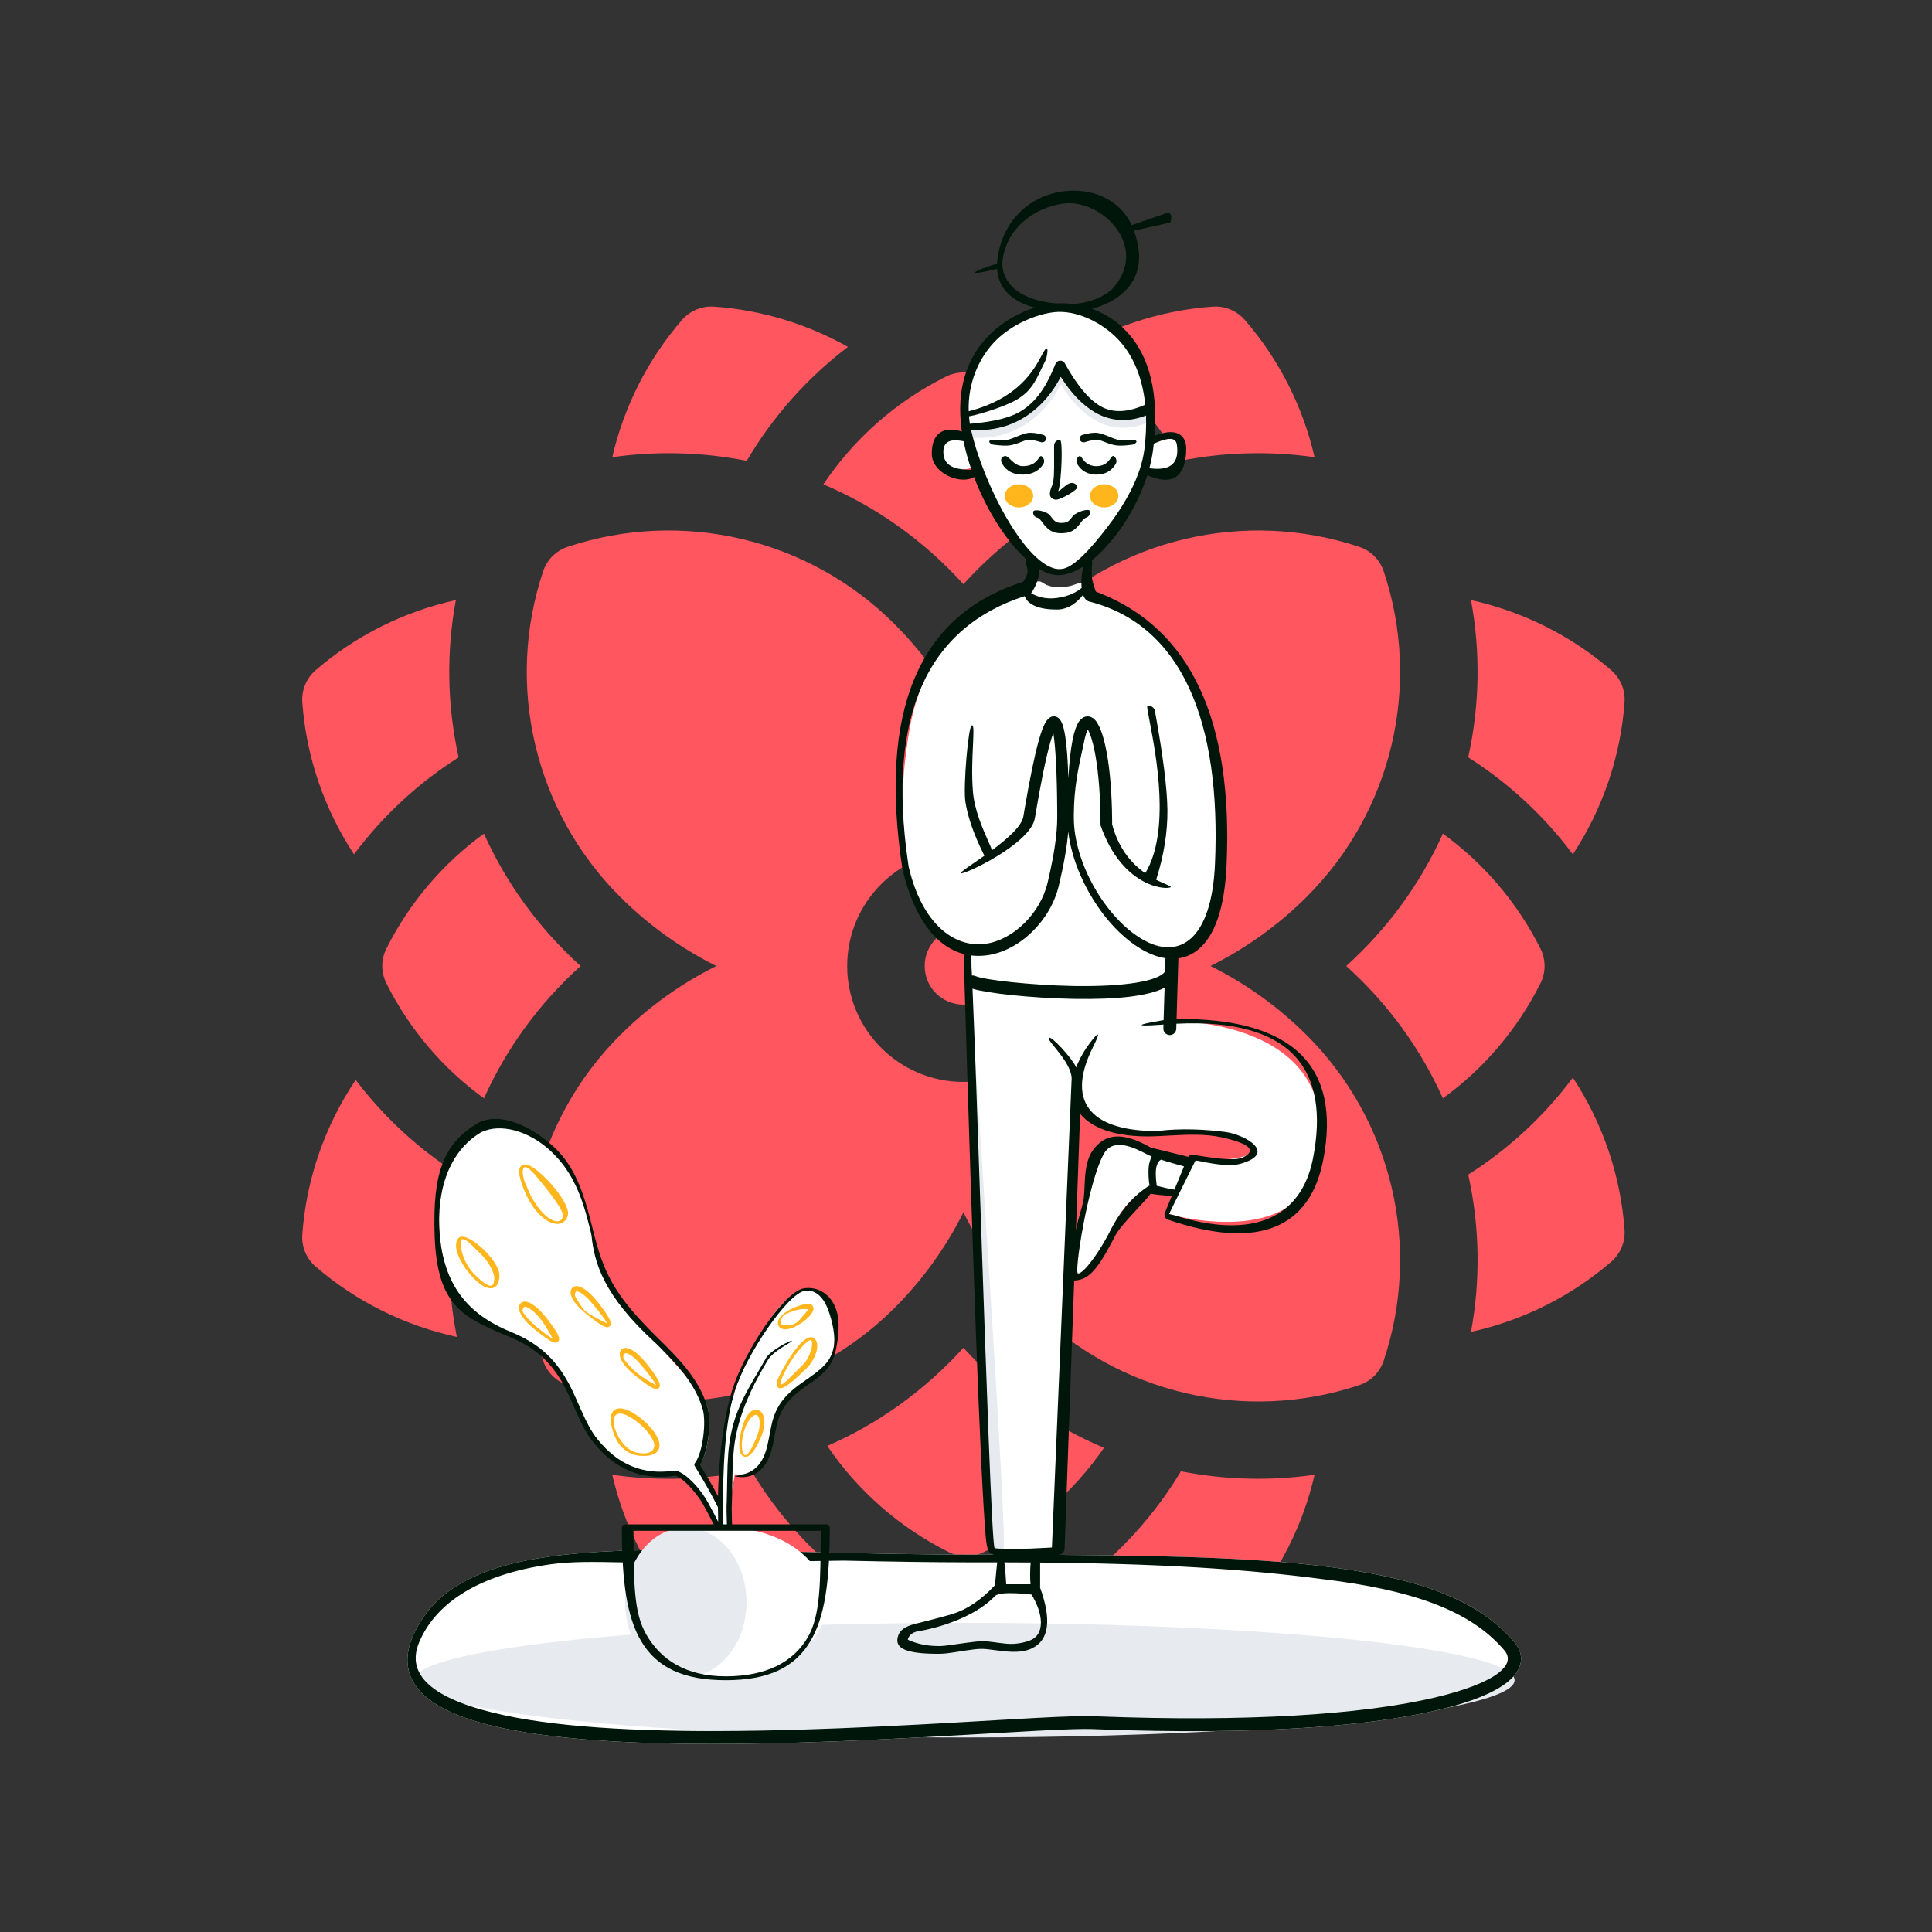 <?xml version="1.0" encoding="UTF-8"?> <svg xmlns="http://www.w3.org/2000/svg" width="375" height="375" viewBox="0 0 375 375" fill="none"><rect x="0" y="0" width="375" height="375" fill="#333333" stroke="none"/> <path fill-rule="evenodd" clip-rule="evenodd" d="M164.59 67.329C156.634 73.379 149.971 80.894 144.943 89.449C136.704 87.809 127.827 87.46 118.838 88.744C121.094 78.969 125.716 69.769 132.394 62.084C133.948 60.304 136.249 59.349 138.611 59.519C147.8 60.169 156.674 62.884 164.59 67.329ZM186.999 113.394C194.959 104.622 204.272 98.205 214.177 94.014C208.281 85.199 200.129 77.954 190.363 73.084C188.248 72.029 185.751 72.029 183.635 73.084C173.87 77.954 165.718 85.199 159.822 94.014C169.728 98.205 179.04 104.623 186.999 113.394ZM234.952 187.499C241.82 184.084 248.122 179.574 253.617 174.094C270.196 157.554 276.001 133.089 268.576 110.879C267.829 108.644 266.065 106.884 263.824 106.139C241.575 98.744 217.039 104.509 200.44 121.059C194.946 126.539 190.419 132.824 186.999 139.679C183.58 132.824 179.053 126.539 173.559 121.059C156.975 104.524 132.444 98.734 110.175 106.139C107.929 106.884 106.169 108.644 105.422 110.879C98.008 133.069 103.788 157.539 120.382 174.094C125.872 179.569 132.179 184.084 139.047 187.499C132.179 190.914 125.877 195.424 120.382 200.904C103.803 217.444 97.998 241.909 105.422 264.119C106.169 266.354 107.934 268.114 110.175 268.859C132.424 276.254 156.96 270.489 173.559 253.939C179.053 248.459 183.58 242.174 186.999 235.319C190.419 242.174 194.946 248.459 200.44 253.939C217.115 270.569 241.675 276.224 263.824 268.859C266.07 268.114 267.829 266.354 268.576 264.119C275.991 241.929 270.211 217.459 253.617 200.904C248.127 195.429 241.82 190.914 234.952 187.499ZM299.007 190.854C294.505 199.834 287.983 207.439 280.067 213.184C275.813 203.723 269.589 194.979 261.302 187.499C269.252 180.324 275.63 171.686 280.062 161.809C287.978 167.554 294.505 175.164 299.007 184.144C300.065 186.254 300.065 188.744 299.007 190.854ZM93.937 213.189C98.369 203.313 104.747 194.674 112.697 187.499C104.411 180.02 98.186 171.274 93.932 161.814C86.016 167.559 79.493 175.164 74.992 184.144C73.934 186.254 73.934 188.744 74.992 190.854C79.493 199.834 86.021 207.444 93.937 213.189ZM214.277 281.024C208.416 289.534 200.435 296.534 190.915 301.284C188.851 302.309 186.372 302.366 184.192 301.284C174.536 296.469 166.46 289.334 160.579 280.654C170.544 276.315 179.493 269.876 186.999 261.604C194.972 270.39 204.314 276.82 214.277 281.024ZM312.749 244.894C304.913 251.669 295.503 256.319 285.516 258.524C287.386 248.444 287.216 238.074 284.98 227.994C292.811 223.024 299.699 216.654 305.289 209.169C311.049 217.929 314.564 228.104 315.321 238.694C315.491 241.049 314.534 243.344 312.749 244.894ZM241.605 312.914C248.287 305.229 252.905 296.024 255.161 286.249C246.59 287.486 237.703 287.246 229.217 285.574C224.083 294.114 217.31 301.589 209.244 307.579C217.2 312.079 226.139 314.824 235.388 315.479C235.569 315.494 235.744 315.499 235.925 315.499C238.095 315.499 240.171 314.564 241.605 312.914ZM138.611 315.479C148.111 314.804 157.275 311.929 165.387 307.219C157.466 301.249 150.818 293.834 145.77 285.384C137.032 287.213 127.817 287.549 118.838 286.254C121.094 296.029 125.716 305.229 132.394 312.914C133.828 314.564 135.904 315.499 138.074 315.499C138.255 315.499 138.43 315.494 138.611 315.479ZM255.161 88.744C246.173 87.46 237.295 87.809 229.056 89.449C224.028 80.894 217.365 73.379 209.409 67.329C217.325 62.884 226.199 60.169 235.388 59.519C237.749 59.349 240.051 60.304 241.605 62.084C248.282 69.769 252.905 78.969 255.161 88.744ZM61.25 245.829C69.136 252.649 78.611 257.314 88.673 259.499C86.602 249.114 86.713 238.394 89.024 227.994C81.343 223.124 74.57 216.909 69.041 209.609C63.085 218.479 59.445 228.839 58.678 239.629C58.508 241.984 59.465 244.279 61.25 245.829ZM315.321 136.304C314.564 146.894 311.049 157.069 305.289 165.829C299.699 158.339 292.811 151.974 284.975 147.004C287.211 136.929 287.386 126.554 285.516 116.474C295.503 118.679 304.913 123.329 312.749 130.104C314.534 131.654 315.491 133.949 315.321 136.304ZM68.71 165.829C74.3 158.344 81.188 151.974 89.019 147.004C86.783 136.924 86.618 126.549 88.482 116.474C78.496 118.679 69.086 123.329 61.25 130.104C59.465 131.654 58.508 133.949 58.678 136.304C59.435 146.894 62.95 157.069 68.71 165.829ZM164.439 187.499C164.439 175.094 174.561 164.999 186.999 164.999C199.438 164.999 209.559 175.094 209.559 187.499C209.559 199.904 199.438 209.999 186.999 209.999C174.561 209.999 164.439 199.904 164.439 187.499ZM179.479 187.499C179.479 191.639 182.848 194.999 186.999 194.999C191.15 194.999 194.519 191.639 194.519 187.499C194.519 183.359 191.15 179.999 186.999 179.999C182.848 179.999 179.479 183.359 179.479 187.499Z" fill="#FF5660"></path> <path d="M128.496 300.838C119.568 300.909 112.55 301.305 106.607 302.14C92.321 304.149 83.827 308.866 80.064 317.764C78.143 322.306 79.068 326.232 82.595 329.29C85.623 331.915 90.55 333.9 97.256 335.353L97.63 335.433C109.102 337.862 125.39 338.741 146.045 338.432L147.315 338.411C157.018 338.245 166.968 337.847 178.943 337.205L190.866 336.531C195.055 336.29 199.371 336.043 200.907 335.961L202.985 335.854C207.399 335.635 210.243 335.553 211.999 335.608L213.968 335.682C242.432 336.722 264.645 335.302 278.936 331.956C285.456 330.429 290.119 328.536 292.728 326.382C295.552 324.049 296.04 321.242 293.946 318.762C287.413 311.026 276.69 306.656 259.366 304.326L258.471 304.208C244.078 302.345 226.176 301.773 192.155 301.751L187.26 301.746C180.64 301.727 174.303 301.637 165.89 301.457L145.196 300.987C139.002 300.859 135.518 300.819 131.636 300.824L128.496 300.838Z" fill="white"></path> <ellipse cx="187.158" cy="326.12" rx="106.823" ry="11.121" fill="#E7EAEE"></ellipse> <path fill-rule="evenodd" clip-rule="evenodd" d="M209.068 247.162C211.007 247.503 212.335 245.613 215.338 239.313L215.559 238.856L215.778 238.42C219.357 231.401 223.495 229.164 228.194 231.708L230.08 226.158L229.446 225.868L228.837 225.594C219.083 221.247 213.814 220.983 213.032 224.801L212.955 225.218L212.89 225.555C212.317 228.466 210.917 234.072 209.905 238.845L209.734 239.659C208.888 243.749 208.394 247.043 209.068 247.162Z" fill="white"></path> <path fill-rule="evenodd" clip-rule="evenodd" d="M188.295 190.872C188.295 190.872 202.555 192.756 209.768 192.43C216.981 192.103 227.528 189.095 227.528 189.095L227.278 198.179C227.278 198.179 260.925 197.501 255.844 224.991C252.497 243.097 226.89 235.652 226.89 235.652L231.788 224.991C231.788 224.991 247.147 226.099 241.554 221.439C240.516 220.574 233.883 219.381 225.155 219.614C217.657 219.814 211.145 217.574 210.467 215.562C207.927 208.022 211.616 204.055 211.616 204.055C211.616 204.055 208.047 205.788 208.724 209.999C209.401 214.211 204.414 300.442 204.414 300.442C204.414 300.442 199.903 301.24 197.634 301.24C195.365 301.24 192.242 300.442 192.242 300.442L188.295 190.872Z" fill="white"></path> <path fill-rule="evenodd" clip-rule="evenodd" d="M188.295 190.872C188.295 190.872 195.817 301.153 194.77 300.98C193.98 300.85 192.242 300.442 192.242 300.442L188.295 190.872Z" fill="#E7EAEE"></path> <path fill-rule="evenodd" clip-rule="evenodd" d="M194.489 302.141C194.984 306.48 194.059 308.219 194.181 308.219C196.197 308.219 197.401 308.179 200.634 307.928C200.634 307.928 200.453 306.059 200.453 305.18C200.453 304.13 200.634 302.141 200.634 302.141H194.489Z" fill="white"></path> <path d="M189.507 90.523C189.507 90.523 181.987 93.339 181.987 88.038C181.987 82.736 187.788 85.379 187.788 85.379" fill="white"></path> <path d="M222.595 91.076C224.173 91.427 229.112 94.498 229.112 87.061C229.112 83.511 223.472 86.075 223.472 86.075" fill="white"></path> <path d="M204.649 60.058C198.436 60.659 185.416 66.551 187.786 83.385C189.624 96.434 199.41 110.5 205.424 110.5C211.328 110.5 221.269 98.659 222.712 87.001C225.66 63.192 210.861 59.457 204.649 60.058Z" fill="white"></path> <path fill-rule="evenodd" clip-rule="evenodd" d="M204.879 72.104C205.209 71.34 206.276 71.289 206.678 72.018C208.728 75.738 211.025 78.331 213.551 79.815C216.103 81.313 219.113 81.461 222.184 80.088C222.69 79.862 223.283 80.087 223.51 80.591C223.736 81.095 223.51 81.686 223.005 81.912C219.345 83.549 215.649 83.368 212.534 81.538C210.106 80.112 207.919 77.846 205.964 74.752L205.892 74.636L205.828 74.762C204.249 77.751 202.212 80.139 199.718 81.912L199.467 82.088C196.327 84.243 192.642 85.201 188.447 84.965C187.895 84.934 187.472 84.462 187.503 83.91C187.534 83.359 188.008 82.937 188.56 82.968C192.323 83.18 195.568 82.336 198.33 80.44C201.119 78.526 203.301 75.755 204.879 72.104Z" fill="#E7EAEE"></path> <path fill-rule="evenodd" clip-rule="evenodd" d="M236.947 167.887C236.342 179.235 232.09 184.051 226.778 184.742C226.072 184.834 227.06 188.879 226.446 189.409C222.944 192.43 216.771 192.56 207.091 192.648C198.329 192.727 192.677 192.022 188.75 190.416C188.45 190.293 188.72 185.203 188.41 185.176C183.49 184.742 177.823 180.388 176.446 168.545C171.784 128.449 185.807 120.7 199.153 114.311C199.877 113.965 200.271 113.361 200.99 113.018C202.508 112.294 202.112 113.96 205.561 113.96C209.01 113.96 209.01 112.654 210.563 113.394C211.142 113.67 211.238 115.395 211.815 115.699C225.473 122.886 238.618 136.522 236.947 167.887Z" fill="white"></path> <path fill-rule="evenodd" clip-rule="evenodd" d="M211.815 115.699C229.851 122.208 238.228 139.605 236.947 167.887C235.41 201.797 196.795 171.44 209.668 142.228C212.735 135.268 216.765 164.735 216.809 164.86C217.836 167.757 220.972 170.005 224.144 171.206C224.144 171.206 225.564 150.782 223.096 141.152C220.775 132.094 211.815 115.699 211.815 115.699Z" fill="white"></path> <path fill-rule="evenodd" clip-rule="evenodd" d="M200.201 109C200.201 109 200.707 110.515 200.531 111.452C200.355 112.388 199.279 113.904 199.279 113.904C199.279 113.904 169.338 123.012 176.272 168.471C183.985 201.439 211.025 179.999 206.333 153.712C206.138 134.192 201.708 140.801 198.379 162.311C197.565 167.573 187.558 169.067 187.558 169.067" fill="white"></path> <ellipse cx="214.323" cy="96.25" rx="2.757" ry="2.25" fill="#FFB61D"></ellipse> <ellipse cx="197.779" cy="96.25" rx="2.757" ry="2.25" fill="#FFB61D"></ellipse> <path d="M200.56 99.284C200.679 98.745 203.147 99.168 203.842 100.089L204.056 100.375C204.703 101.23 205.098 101.5 205.932 101.5C206.999 101.5 207.362 101.309 207.968 100.517L208.13 100.3C208.834 99.339 211.317 98.641 211.506 99.16C211.694 99.679 211.425 100.252 210.904 100.44C210.514 100.581 210.292 100.766 209.911 101.263L209.732 101.503C208.692 102.925 207.826 103.5 205.932 103.5C204.395 103.5 203.504 102.926 202.554 101.708L202.239 101.291L202.097 101.107C201.784 100.712 201.593 100.552 201.371 100.489L201.323 100.477C200.782 100.357 200.44 99.824 200.56 99.284Z" fill="#00160A"></path> <path d="M202.508 84.416C201.313 84.052 200.224 83.947 199.594 84.023C198.916 84.106 198.059 84.454 197.269 84.776C196.636 85.033 196.045 85.273 195.624 85.346C195.204 85.417 194.576 85.394 193.963 85.371C193.188 85.343 192.44 85.315 192.172 85.481C191.694 85.779 192.408 86.26 192.826 86.316C194.271 86.506 195.323 86.552 196.02 86.44C196.638 86.342 197.197 86.171 197.955 85.881L198.746 85.58C199.273 85.385 199.408 85.354 199.594 85.349L199.725 85.35C200.255 85.363 201.036 85.521 202.05 85.831C202.452 85.953 202.881 85.736 203.007 85.346C203.134 84.955 202.91 84.539 202.508 84.416Z" fill="#00160A"></path> <path d="M205.463 95.147C206.029 93.499 206.357 85.382 205.734 85.375C205.111 85.369 204.601 85.867 204.594 86.488C204.585 87.362 204.591 88.2 204.596 88.985C204.612 91.343 204.624 93.23 204.229 94.194L204.144 94.393C203.634 95.657 203.491 96.732 204.855 96.984C205.67 97.134 209.329 95.064 209.118 94.48C208.907 93.895 208.261 93.591 207.675 93.802L207.521 93.856C207.173 93.978 206.718 94.358 206.308 94.7C205.944 95.004 205.616 95.278 205.43 95.314L205.401 95.32L205.463 95.147Z" fill="#00160A"></path> <path d="M210.095 84.416C211.289 84.052 212.379 83.947 213.008 84.023C213.686 84.106 214.543 84.454 215.334 84.776C215.967 85.033 216.557 85.273 216.979 85.346C217.398 85.417 218.027 85.394 218.64 85.371C219.414 85.343 220.163 85.315 220.43 85.481C220.909 85.779 220.194 86.26 219.776 86.316C218.332 86.506 217.28 86.552 216.583 86.44C215.964 86.342 215.406 86.171 214.648 85.881L213.856 85.58C213.33 85.385 213.194 85.354 213.008 85.349L212.878 85.35C212.348 85.363 211.566 85.521 210.553 85.831C210.15 85.953 209.722 85.736 209.595 85.346C209.469 84.955 209.692 84.539 210.095 84.416Z" fill="#00160A"></path> <path d="M216.549 90.069C216.864 89.533 216.684 88.844 216.147 88.529C215.957 88.419 215.807 88.629 215.579 88.948C215.16 89.533 214.481 90.483 212.819 90.483C211.144 90.483 210.457 89.524 210.039 88.94C209.816 88.629 209.67 88.425 209.491 88.529C208.954 88.844 208.773 89.533 209.088 90.069C209.883 91.421 211.177 92.125 212.819 92.125C214.461 92.125 215.754 91.421 216.549 90.069Z" fill="#00160A"></path> <path d="M202.149 88.554C202.673 88.891 202.824 89.587 202.487 90.109C201.623 91.447 200.243 92.125 198.488 92.125C196.72 92.125 195.354 91.434 194.55 90.07C194.234 89.535 194.113 88.812 194.951 88.53C195.317 88.407 195.688 88.763 196.146 89.204C196.737 89.771 197.473 90.478 198.53 90.478C200.531 90.478 201.24 89.478 201.644 88.907C201.848 88.62 201.974 88.442 202.149 88.554Z" fill="#00160A"></path> <path fill-rule="evenodd" clip-rule="evenodd" d="M205.723 37.235C199.402 38.36 194.561 43.136 193.615 50.191C193.57 50.527 193.541 50.854 193.526 51.173C192.431 51.516 189.186 52.56 189.275 52.886C189.358 53.19 192.236 52.508 193.533 52.184C193.721 55.277 195.473 57.495 198.426 58.852C199.178 59.197 199.985 59.481 200.844 59.709C197.792 60.668 194.673 62.422 192.209 64.831C187.656 69.283 185.546 75.562 186.669 83.541C186.68 83.613 186.69 83.685 186.701 83.757C183.068 82.641 180.859 84.122 180.859 88.038C180.859 91.966 186.618 94.174 189.054 92.577C191.509 99.061 195.333 105.057 199.177 108.527C199.061 108.778 199.036 109.072 199.131 109.356C199.413 110.201 199.499 110.838 199.423 111.245L199.407 111.319C199.32 111.677 199.07 112.187 198.651 112.826L198.571 112.946L198.336 113.019C178.208 119.466 170.506 138.149 175.157 168.641L175.173 168.727L175.259 169.087C177.503 178.359 181.751 183.769 187.042 185.17C187.041 185.196 187.041 185.221 187.042 185.247C187.967 216.477 188.775 241.362 189.467 259.9L189.718 266.483L189.969 272.723C190.323 281.299 190.641 287.893 190.923 292.506L191.103 295.338C191.412 299.97 191.593 300.99 192.256 301.457L192.321 301.5L192.37 301.53C192.513 301.612 192.688 301.686 192.898 301.751C192.652 301.751 192.404 301.751 192.155 301.751L187.26 301.746C180.64 301.727 174.303 301.637 165.89 301.457L145.196 300.987C139.002 300.859 135.518 300.819 131.636 300.824L128.496 300.838C119.568 300.909 112.55 301.305 106.607 302.14C92.321 304.149 83.827 308.866 80.064 317.764C78.143 322.307 79.068 326.232 82.595 329.29C85.623 331.915 90.55 333.9 97.256 335.353L97.63 335.433C109.102 337.862 125.39 338.741 146.045 338.432L147.315 338.411C157.018 338.245 166.968 337.847 178.943 337.205L190.866 336.531C195.055 336.29 199.371 336.043 200.907 335.961L202.985 335.854C207.399 335.635 210.243 335.553 211.999 335.608L213.968 335.682C242.432 336.722 264.645 335.302 278.936 331.956C285.456 330.429 290.119 328.536 292.728 326.382C295.552 324.05 296.04 321.242 293.946 318.762C287.413 311.027 276.69 306.656 259.366 304.326L258.471 304.208C246.06 302.602 231.041 301.955 205.329 301.793L205.47 301.784C206.109 301.741 206.613 301.224 206.637 300.585L208.498 248.543C208.55 248.544 208.604 248.543 208.66 248.539C211.09 248.372 212.736 246.874 215.734 241.239L216.091 240.561L216.499 239.773C217.23 238.427 219.172 236.336 220.836 234.544L220.836 234.543C221.929 233.367 222.901 232.319 223.334 231.695C224.231 231.871 225.533 232.008 227.242 232.107L227.455 232.119L226.1 235.403L226.074 235.473C225.904 235.987 226.179 236.55 226.701 236.729C244.59 242.866 254.316 238.076 256.828 225.182C260.411 206.791 250.715 197.551 228.371 197.787L228.724 186.015C230.097 185.821 231.382 185.27 232.535 184.337C235.797 181.696 237.699 176.224 238.074 167.938C239.35 139.787 231.111 122.063 213.302 115.057L212.696 114.824L212.638 114.665C212.325 113.78 212.115 113.063 212.008 112.524L211.985 112.402C211.873 111.77 211.873 110.712 211.998 109.265C212.014 109.085 211.986 108.911 211.923 108.754C216.311 105.213 220.593 98.853 222.682 92.275L222.735 92.293C222.757 92.301 222.78 92.308 222.803 92.317L223.765 92.658C224.397 92.87 224.926 93.007 225.467 93.077C228.435 93.466 230.24 91.537 230.24 87.061C230.24 85.369 229.424 84.198 227.897 83.932C226.898 83.757 225.645 83.988 224.088 84.593C224.83 74.863 222.545 67.904 217.886 63.555C216.131 61.916 214.077 60.715 211.945 59.94C213.927 59.411 215.913 58.516 217.457 57.292C221 54.482 222.117 50.256 220.085 44.768L226.993 43.231L227.049 43.212C227.28 43.116 227.339 42.542 227.339 42.114C227.339 41.685 226.986 41.194 226.719 41.269L219.652 43.697C217.378 38.663 211.649 36.181 205.723 37.235ZM194.942 303.254L195.281 303.254C196.909 303.257 198.498 303.264 200.051 303.275C199.931 304.633 199.902 306.288 200.021 307.5H195.3C195.254 306.531 195.133 304.738 194.942 303.254ZM193.558 303.253C193.45 304.111 193.362 305.078 193.284 305.947C193.222 306.63 193.165 307.253 193.109 307.714C193.07 307.745 193.033 307.778 192.999 307.815C190.36 310.611 187.629 312.431 184.808 313.294L184.348 313.431C181.935 314.134 177.417 315.244 177.506 315.218C175.537 315.778 174.584 316.423 174.249 317.77C173.697 319.988 175.947 320.961 181.783 320.999L182.227 321C183.185 320.999 184.031 320.902 185.893 320.608L187.342 320.377C188.803 320.15 189.667 320.054 190.459 320.046L190.802 320.048C191.218 320.059 191.647 320.102 192.585 320.221L193.732 320.37C194.396 320.455 194.865 320.507 195.36 320.548C197.412 320.717 198.979 320.575 200.291 319.947C203.688 318.322 204.101 314.279 201.878 308.159C201.875 308.152 201.873 308.145 201.87 308.138C201.881 308.07 201.887 308 201.887 307.928V303.289C230.246 303.538 246.045 305.058 259.031 306.804L260.029 306.941C276.202 309.226 286.099 313.352 292.029 320.373C294.422 323.207 290.104 326.773 278.363 329.522C264.178 332.844 241.867 334.245 213.188 333.152L212.317 333.118C210.265 333.036 206.811 333.146 201.088 333.448L195.826 333.742C193.824 333.857 191.519 333.989 189.34 334.115C186.084 334.302 183.108 334.473 181.841 334.543L178.811 334.709C167.36 335.323 157.771 335.712 148.482 335.89L147.272 335.912C126.189 336.273 109.625 335.417 98.151 332.988C84.829 330.167 78.492 325.544 81.371 318.736C84.691 310.885 93.299 305.601 106.554 303.674L106.957 303.616C110.919 303.059 115.391 303.146 120.631 303.248C123.237 303.299 126.034 303.354 129.052 303.334L131.639 303.324C135.837 303.318 163.819 302.913 163.819 302.913C173.616 303.13 180.589 303.233 188.035 303.248L193.558 303.253ZM210.235 109.971C208.569 111.026 206.928 111.625 205.424 111.625C204.244 111.625 202.977 111.194 201.678 110.414C201.723 110.863 201.712 111.277 201.64 111.659C201.486 112.476 201.003 113.923 200.2 115.054C200.177 115.085 200.154 115.115 200.129 115.144C201.205 115.752 202.869 116.384 205.167 116.063C207.698 115.709 209.097 114.812 209.946 114.115C209.814 112.775 209.984 111.187 210.235 109.971ZM210.223 115.455C209.172 116.826 207.401 118.313 205.167 118.313C201.8 118.313 199.588 117.48 198.869 115.712C180.248 121.742 172.042 138.518 176.251 167.412L176.377 168.257L176.446 168.545C179.029 179.244 185.123 183.944 191.123 183.211L191.307 183.187C196.679 182.434 201.915 177.276 203.317 171.398L203.525 170.513C204.57 165.977 205.205 161.966 205.205 158.67L205.202 157.302C205.167 150.121 204.859 144.807 204.472 142.463L204.444 142.303L204.401 142.419C204.238 142.861 204.062 143.401 203.879 144.039L203.823 144.233C202.977 147.227 201.984 152.094 200.855 158.855C200.025 163.824 186.699 170.061 186.5 169.473C186.438 169.289 187.529 168.539 189.082 167.473L189.083 167.472L189.089 167.468C189.694 167.052 190.368 166.589 191.071 166.093C191.046 166.047 191.021 165.998 190.995 165.946C189.031 162.018 187.822 158.572 187.375 155.593C186.933 152.648 187.964 140.798 188.619 140.801L188.702 140.804C189.032 140.827 188.96 142.363 188.852 144.639C188.735 147.12 188.576 150.481 188.851 153.723C189.151 157.243 190.716 160.789 191.803 163.252C192.103 163.932 192.366 164.529 192.557 165.021C195.429 162.895 198.308 160.409 198.629 158.485L198.886 156.97C199.901 151.038 200.807 146.662 201.602 143.8L201.652 143.623C202.088 142.081 202.494 140.979 202.896 140.278C203.527 139.177 204.483 138.604 205.487 139.401C206.603 140.286 207.161 144.094 207.366 151.035C207.537 147.926 207.821 145.409 208.205 143.525C208.526 141.949 208.918 140.809 209.406 140.088C210.099 139.065 211.182 138.716 212.168 139.403L212.234 139.452C214.351 141.068 215.778 148.908 215.862 159.104L215.866 159.957L215.886 160.076C217.179 164.949 219.858 167.789 222.289 169.491C227.25 161.383 224.362 146.364 223.138 139.993C222.785 138.157 222.57 137.039 222.721 137.011C223.402 136.889 224.054 137.34 224.177 138.019C225.745 146.664 226.552 153.055 226.595 157.225C226.64 161.444 225.931 165.89 224.475 170.561C224.454 170.629 224.428 170.694 224.397 170.755C225.139 171.135 225.79 171.41 226.281 171.617C226.915 171.884 227.283 172.04 227.235 172.164C227.013 172.744 218.022 172.744 213.624 160.234C213.609 160.191 213.609 160.129 213.609 160.072L213.609 160.053C213.609 154.835 213.251 150.182 212.622 146.632C212.335 145.016 212 143.681 211.642 142.701L211.594 142.572C211.435 142.152 211.278 141.823 211.144 141.595L211.138 141.585L211.11 141.64C210.874 142.125 210.632 142.913 210.416 143.973L210.381 144.149C210.271 144.709 210.134 145.329 209.985 146.008C209.34 148.938 208.453 152.968 208.432 157.989L208.431 158.739C208.431 167.499 214.605 178.105 221.624 182.261C228.917 186.579 235.164 182.335 235.821 167.837C237.082 139.997 229.374 121.343 211.432 116.757C210.846 116.607 210.46 116.123 210.223 115.455ZM207.342 161.422C207.086 164.531 206.435 168.049 205.512 171.919C203.903 178.664 197.951 184.527 191.621 185.415C190.527 185.568 189.461 185.577 188.429 185.443C188.493 186.361 188.565 187.684 188.645 189.354C188.871 189.322 189.108 189.352 189.331 189.452C190.983 190.192 200.125 191.216 208.067 191.374L208.657 191.385C218.104 191.526 224.87 190.479 226.14 188.556L226.217 185.989C224.687 185.759 223.09 185.152 221.475 184.196C214.487 180.058 208.404 170.333 207.342 161.422ZM183.115 88.038C182.919 85.124 185.285 85.316 187.031 85.648C187.404 87.493 187.921 89.357 188.554 91.194L188.465 91.191C186.525 91.137 183.317 91.049 183.115 88.038ZM223.949 86.12C223.913 86.456 223.874 86.796 223.832 87.139C223.678 88.379 223.426 89.635 223.088 90.89C225.349 91.157 229.133 91.305 228.426 86.298C228.151 84.348 225.631 85.405 223.949 86.12ZM205.087 58.896C206.051 58.839 207.051 58.873 208.062 58.999C210.623 58.968 214.454 57.803 216.209 55.726C223.096 47.58 213.547 38.35 206.131 39.543C200.624 40.429 195.427 44.286 194.6 50.456C194.203 53.421 196.144 58.141 205.087 58.896ZM190.358 235.93C191.405 266.571 192.532 299.559 193.041 300.442C193.127 300.596 194.435 300.609 195.471 300.618L195.473 300.618H195.477C195.749 300.621 196.003 300.623 196.21 300.628L196.768 300.637L197.401 300.637C198.936 300.63 200.871 300.558 203.204 300.422L204.176 300.363L208.009 209.264C207.903 207.192 205.987 204.823 204.698 203.231C203.931 202.283 203.386 201.61 203.579 201.438C204.088 200.984 208.072 205.44 208.807 207.015C208.82 207.069 208.836 207.141 208.854 207.228C209.306 206.045 209.943 204.805 210.772 203.516C211.07 203.051 214.861 197.806 212.157 203.214C206.365 214.794 212.926 219.5 224.377 219.541L224.419 219.542L224.424 219.542C224.519 219.543 224.59 219.543 224.746 219.523C229.205 218.958 234.044 219.219 237.855 219.715C241.601 220.203 248.078 223.841 240.747 225.895C238.996 226.386 236.181 226.089 232.932 225.385L232.051 225.24L226.89 235.652L227.782 235.844C243.423 240.804 252.494 236.176 254.79 225.147L254.86 224.801C258.134 207.993 251.105 197.591 228.343 198.701L228.314 199.688C228.293 200.378 227.715 200.92 227.023 200.899C226.331 200.878 225.787 200.302 225.808 199.612L225.831 198.863C217.86 199.446 223.08 198.449 225.856 198.004L226.045 191.721C222.763 193.387 216.716 194.008 208.676 193.886L208.017 193.874C200.228 193.719 191.513 192.787 188.762 191.903C189.178 201.414 189.755 218.281 190.358 235.927L190.358 235.93ZM229.819 226.394L227.959 230.899C226.67 230.704 225.781 230.476 225.114 230.305C224.893 230.249 224.696 230.198 224.517 230.158C224.275 228.367 224.281 227.068 224.507 226.302C224.704 225.636 224.989 225.26 225.36 225.091C226.159 225.352 227.1 225.635 228.183 225.942L228.997 226.17L229.819 226.394ZM222.822 230.283C222.92 230.218 223.024 230.17 223.131 230.136C222.861 228.695 222.859 226.503 223.085 225.737C223.239 225.216 223.37 224.806 223.546 224.475C223.288 224.386 222.896 224.186 222.413 223.94C220.192 222.806 216.052 220.692 214.228 224.009C211.151 229.606 208.448 247.188 209.235 247.193C210.354 247.2 213.198 243.232 215.071 239.708L215.154 239.55L215.636 238.613C217.106 235.771 219.454 232.487 222.822 230.283ZM231.605 224.133C231.203 224.062 230.806 224.241 230.59 224.571C230.505 224.519 230.41 224.479 230.308 224.454L223.366 222.745L223.213 222.658C217.935 219.683 214.522 219.935 212.14 223.249C211.295 224.425 210.872 225.902 210.669 227.863L210.645 228.11L210.615 228.449C210.588 228.788 210.567 229.14 210.545 229.573L210.46 231.381L210.444 231.655C210.418 232.081 210.392 232.358 210.354 232.619L210.33 232.774L210.253 233.195L210.206 233.411C210.179 233.528 210.146 233.662 210.104 233.828L209.98 234.296L209.228 237.006C209.093 237.625 208.966 238.207 208.847 238.753L209.654 216.18C212.19 219.32 217.579 220.973 225.278 220.496L225.912 220.46C226.21 220.445 226.511 220.429 226.814 220.413L226.823 220.412L226.879 220.409L226.891 220.409C230.243 220.229 233.882 220.034 237.178 220.764C245.398 222.585 242.036 224.259 241.312 224.619L241.269 224.641L241.247 224.652L241.153 224.697C239.995 225.21 237.278 225.106 232.144 224.227L231.605 224.133ZM177.782 316.722L178.056 316.642C177.923 316.682 187.838 315.281 193.145 309.776C194.146 308.737 200.224 309.5 200.224 309.5L200.23 309.516C202.518 313.294 202.848 317.222 199.978 318.38C198.964 318.789 197.253 319.197 195.525 319.055L195.274 319.033L194.92 318.997C194.677 318.971 194.415 318.94 194.108 318.902L192.4 318.683C191.502 318.573 191.105 318.545 190.562 318.545C189.614 318.545 185.056 319.214 185.056 319.214C183.665 319.426 182.956 319.499 182.224 319.5C179.294 319.504 177.449 318.786 176.541 318.417L176.455 318.38C176.373 318.344 176.307 318.308 176.255 318.274L176.199 318.235L176.195 318.252C176.3 317.829 176.655 317.064 177.782 316.722ZM222.135 87.139C222.422 84.825 222.516 82.661 222.44 80.65C218.967 82.026 215.489 81.774 212.534 80.038C210.106 78.612 207.919 76.346 205.964 73.252L205.893 73.137L205.828 73.262C204.249 76.251 202.212 78.639 199.718 80.412L199.467 80.588C196.337 82.736 192.665 83.695 188.487 83.467L188.504 83.541C190.886 94 199.167 110.114 205.561 110.5C208.007 110.648 211.556 106.708 214.847 102.437C218.4 97.825 221.483 92.409 222.135 87.139ZM216.345 65.197C219.474 68.118 221.682 72.581 222.294 78.546C222.257 78.558 222.221 78.571 222.184 78.588C219.113 79.961 216.103 80.313 213.551 78.815C211.025 77.331 208.728 74.238 206.678 70.518C206.276 69.789 205.209 69.84 204.879 70.604C204.813 70.756 204.741 70.927 204.663 71.115C203.757 73.275 201.936 77.619 197.985 79.912C195.109 81.582 190.865 82.004 188.769 82.213L188.767 82.213L188.763 82.213C188.576 82.232 188.407 82.249 188.257 82.265C188.179 81.778 188.12 81.295 188.079 80.815C190.474 80.382 195.505 78.729 197.529 77.462C200.095 75.854 200.881 74.214 202.187 71.486C202.427 70.986 202.684 70.449 202.972 69.87C203.221 69.37 203.812 66.036 202.411 68.571C202.326 68.725 202.236 68.893 202.139 69.074L202.139 69.075L202.138 69.075L202.138 69.076C200.681 71.793 197.72 77.312 188.021 79.829C187.832 74.228 190.102 69.209 193.422 65.963C196.522 62.932 201.211 60.928 204.774 60.583C208.522 60.22 213.053 62.124 216.345 65.197Z" fill="#00160A"></path> <path fill-rule="evenodd" clip-rule="evenodd" d="M114.868 239.916C114.268 233.536 111.291 227.221 106.574 222.885C103.139 219.728 98.216 217.084 93.622 219.345C86.555 223.552 84.657 232.185 85.369 239.916C86.253 249.497 90.74 255.406 99.362 258.935C104.22 260.922 107.449 263.545 110.086 268.115C112.195 271.769 113.425 276.345 116.075 279.658C120.038 284.61 124.997 286.811 131.11 285.989C132.321 285.989 136.224 289.613 137.443 291.808C140.628 297.541 143.362 303.594 144.617 310.067C144.983 311.956 144.724 319.023 146.017 320.387C148.381 322.881 147.688 318.077 147.547 316.627C146.373 304.621 142.051 294.392 135.776 284.297C137.703 281.786 137.982 275.395 137.376 273.379C135.776 267.129 116.077 252.759 114.868 239.916Z" fill="white"></path> <path fill-rule="evenodd" clip-rule="evenodd" d="M92.898 217.896L92.863 217.915C86.299 221.823 83.897 227.284 84.369 239.962C84.864 253.282 89.708 255.643 98.405 259.288L98.67 259.397C103.552 261.395 106.631 263.999 109.15 268.364L109.352 268.721C109.792 269.512 110.185 270.319 110.739 271.553L111.732 273.799C113.072 276.814 113.926 278.4 115.182 279.97C119.304 285.121 124.459 287.321 130.675 286.484L130.734 286.473L130.792 286.454C131.755 286.076 135.03 289.398 136.503 292.051C140.083 298.493 142.394 304.112 143.545 309.767L143.623 310.162C143.697 310.545 143.746 311.134 143.803 312.253L143.882 313.91C143.9 314.296 143.918 314.632 143.936 314.95L143.948 315.139C144.135 318.222 144.442 319.982 145.151 320.73C146.099 321.73 146.974 321.919 147.453 321.05C147.726 320.556 147.79 319.758 147.731 318.636L147.708 318.261C147.694 318.07 147.677 317.87 147.656 317.657L147.494 316.082C146.345 305.165 142.605 295.258 136.002 284.523L135.874 284.315L135.956 284.185C137.536 281.583 138.112 275.757 137.355 273.236C136.06 268.929 133.499 265.442 128.839 260.846L128.028 260.049C120.149 252.276 117.506 248.267 115.34 239.712L114.595 236.752L114.576 236.679C112.798 229.841 110.931 225.77 107.401 222.526C103.166 218.633 97.212 215.773 92.898 217.896ZM106.721 223.262C109.96 226.238 112.249 229.998 113.93 236.262L114.292 237.648L114.795 239.659C115.34 245.051 117.026 251.403 127.324 260.76L127.871 261.298C132.589 265.916 135.136 269.336 136.394 273.523C137.11 275.904 136.455 281.937 134.876 283.994C134.75 284.159 134.738 284.384 134.848 284.561C141.563 295.362 145.346 305.262 146.496 316.179L146.637 317.539L146.677 317.951C146.694 318.148 146.708 318.333 146.72 318.512L146.73 318.688C146.779 319.622 146.725 320.297 146.575 320.568L146.567 320.586L146.585 320.591C146.453 320.562 146.207 320.388 145.88 320.043C145.426 319.564 145.132 317.937 144.962 315.295L144.927 314.701L144.796 312.031C144.743 311.019 144.694 310.451 144.619 310.034L144.608 309.972C143.463 304.065 141.09 298.243 137.38 291.566L137.299 291.421C135.565 288.382 132.195 284.979 130.504 285.496L130.494 285.499L130.541 285.493C124.684 286.282 119.873 284.229 115.966 279.346C114.744 277.819 113.907 276.242 112.532 273.13L111.823 271.522C111.076 269.842 110.613 268.896 110.019 267.866C107.434 263.386 104.252 260.653 99.326 258.586L99.051 258.472C90.525 254.982 86.226 249.183 85.367 239.87L85.343 239.592C84.619 230.991 87.207 223.573 93.183 219.891L93.359 219.784L93.342 219.793C97.215 217.887 102.759 219.619 106.721 223.262Z" fill="#00160A"></path> <path fill-rule="evenodd" clip-rule="evenodd" d="M142.638 286.141C145.538 286.586 148.065 284.892 149.038 282.069C149.878 279.63 149.96 276.792 150.915 274.486C151.573 272.897 152.619 271.548 153.898 270.408C157.273 267.399 160.795 266.646 161.801 261.653C162.59 257.739 161.611 249.76 156.133 250.555C152.322 251.111 149.242 256.19 147.467 259.393C145.271 263.356 143.221 267.604 142.067 271.957C140.166 279.129 139.909 287.089 139.886 294.434C139.883 295.319 139.698 306.131 140.965 305.953C142.221 305.778 141.426 294.555 141.533 292.231" fill="white"></path> <path fill-rule="evenodd" clip-rule="evenodd" d="M101.38 226.15C100.415 226.644 100.604 228.233 101.759 231.069C102.917 233.91 104.623 236.049 106.367 237.022C108.15 238.017 109.779 237.607 110.229 235.862C110.636 234.287 107.858 230.347 104.908 227.742C103.373 226.386 102.175 225.744 101.38 226.15ZM104.244 228.491C106.611 231.345 109.529 235.065 109.258 236.112C108.994 237.137 108.123 237.356 106.857 236.649C105.329 235.797 103.492 233.378 102.414 230.734L102.256 230.336C101.271 228.442 101.274 226.732 101.838 226.54C102.375 226.356 103.54 227.642 104.244 228.491ZM151.057 257.207C150.663 256.133 151.847 254.811 154.029 253.859C156.373 252.836 157.897 252.762 157.89 254.035C157.885 254.895 156.722 256.097 154.947 257.177C153.148 258.273 151.469 258.332 151.057 257.207ZM156.873 254.103C156.832 254.097 156.783 254.094 156.721 254.094L156.655 254.096C156.59 254.099 156.51 254.097 156.413 254.094C155.812 254.077 154.576 254.042 152.263 255.186C151.767 255.432 151.45 256.735 151.497 256.863C151.61 257.172 153.088 257.638 154.425 256.824C154.982 256.485 155.47 255.886 155.868 255.399C156.035 255.194 156.186 255.009 156.32 254.871C156.62 254.561 156.802 254.293 156.864 254.131L156.873 254.103ZM153.089 263.825L152.846 264.217C151.787 265.941 151.145 267.163 150.888 267.935C150.544 268.967 150.912 269.697 151.87 269.384C152.743 269.099 154.426 267.689 156.519 265.63C158.212 263.964 159.059 261.432 158.409 260.219C157.527 258.57 155.467 260.011 153.089 263.825ZM157.525 260.19C157.926 260.938 157.226 263.529 155.814 264.918L155.34 265.379C154.972 265.734 154.578 266.132 154.187 266.527C152.986 267.739 151.816 268.92 151.535 268.714C151.207 268.474 152.273 266.223 153.439 264.353C154.563 262.55 156.037 260.886 156.782 260.365C157.267 260.025 157.441 260.033 157.525 260.19ZM143.588 279.249C143.304 281.134 143.559 282.542 144.513 282.737C145.495 282.937 146.537 281.634 147.7 278.975C148.81 276.436 148.519 274.031 147.067 273.666C145.57 273.29 144.209 275.372 143.618 279.057L143.588 279.249ZM146.822 274.636C147.471 274.799 147.807 276.495 146.968 278.672C146.309 280.382 144.513 284.443 144.038 281.264C143.966 280.78 143.965 280.147 144.079 279.397L144.139 279.019C144.656 275.989 146.159 274.47 146.822 274.636ZM91.648 247.801C89.192 245.13 87.738 241.802 88.947 240.346C90.386 238.61 97.03 244.613 96.944 247.612C96.893 249.362 96.129 250.26 94.864 250.03C93.926 249.86 92.783 249.036 91.648 247.801ZM89.715 240.488L89.68 240.534C89.022 241.485 89.791 244.847 91.885 247.126C92.885 248.213 94.374 249.425 95.044 249.546C95.603 249.648 95.906 249.291 95.941 248.083C95.974 246.974 94.736 244.653 92.924 243.016C92.723 242.835 92.484 242.591 92.224 242.326L92.224 242.326L92.224 242.326C91.436 241.524 90.461 240.531 89.823 240.523C89.721 240.522 89.699 240.511 89.715 240.488ZM89.715 240.488L89.719 240.483C89.718 240.485 89.716 240.486 89.715 240.488ZM118.734 276.961C119.294 279.388 120.4 280.969 121.898 281.835C122.914 282.422 123.856 282.595 124.937 282.595C127.255 282.595 128.331 281.565 127.927 279.892C127.625 278.637 126.46 277.078 124.91 275.719C123.363 274.364 121.705 273.446 120.5 273.371C118.852 273.268 118.188 274.595 118.734 276.961ZM120.437 274.369C121.37 274.427 122.853 275.249 124.248 276.471C125.658 277.706 126.708 279.112 126.952 280.126C127.186 281.096 126.665 282.095 124.937 282.095C124.017 282.095 123.234 281.951 122.401 281.47C121.152 280.748 119.71 278.903 119.21 276.737C118.794 274.935 119.605 274.317 120.437 274.369ZM122.919 266.691C120.843 264.971 119.85 263.163 120.448 262.169C121.129 261.036 122.912 261.773 124.718 263.752C125.848 264.991 127.431 267.133 127.898 268.191C128.088 268.622 128.153 268.944 128.007 269.237C127.787 269.681 127.349 269.693 126.837 269.483C126.183 269.216 125.077 268.45 123.443 267.121L122.919 266.691ZM121.892 262.765C121.672 262.674 121.497 262.641 121.383 262.655C121.33 262.661 121.316 262.669 121.308 262.683C121.295 262.704 121.273 262.732 121.245 262.766C121.104 262.938 120.834 263.268 121.069 263.695C121.437 264.366 122.613 265.637 123.559 266.422C124.823 267.469 126.147 268.204 126.936 268.641C127.083 268.723 127.212 268.794 127.318 268.856L127.385 268.893L127.311 268.754C126.766 267.762 125.026 265.599 124.088 264.549L123.977 264.425C123.189 263.563 122.463 263.001 121.892 262.765ZM100.896 253.169C100.298 254.163 101.291 255.971 103.367 257.691L103.891 258.121C105.525 259.45 106.631 260.216 107.285 260.483C107.797 260.693 108.235 260.681 108.455 260.237C108.601 259.944 108.536 259.622 108.346 259.191C107.879 258.133 106.296 255.991 105.166 254.752C103.36 252.773 101.577 252.036 100.896 253.169ZM101.831 253.655C101.945 253.641 102.12 253.674 102.34 253.765C102.911 254.001 103.637 254.563 104.425 255.425L104.536 255.549C105.474 256.599 106.713 258.762 107.258 259.754L107.332 259.893L107.265 259.856C106.592 259.468 105.507 258.665 104.007 257.421C103.061 256.637 101.885 255.366 101.517 254.695C101.282 254.268 101.552 253.938 101.693 253.766C101.721 253.732 101.743 253.704 101.756 253.683C101.764 253.669 101.778 253.661 101.831 253.655ZM113.393 254.691C111.318 252.971 110.325 251.163 110.923 250.169C111.604 249.036 113.387 249.773 115.193 251.752C116.323 252.99 117.906 255.133 118.373 256.191C118.563 256.622 118.628 256.944 118.482 257.237C118.262 257.681 117.824 257.693 117.312 257.483C116.658 257.216 115.552 256.45 113.917 255.121L113.393 254.691ZM112.366 250.765C112.146 250.674 111.972 250.641 111.857 250.655C111.804 250.661 111.791 250.669 111.783 250.683C111.78 250.687 111.778 250.691 111.775 250.696C111.689 250.837 111.435 251.257 111.707 251.752C112.076 252.423 113.154 254.122 113.533 254.422C114.658 255.31 116.07 255.999 117.005 256.456C117.341 256.619 117.615 256.753 117.793 256.856L117.86 256.893L117.786 256.754C117.241 255.762 115.5 253.599 114.563 252.549L114.452 252.425C113.664 251.563 112.938 251.001 112.366 250.765Z" fill="#FFB61D"></path> <path fill-rule="evenodd" clip-rule="evenodd" d="M156.061 250.06C158.828 249.658 161.275 251.255 162.292 254.174C163.091 256.467 162.747 259.5 162.293 261.751C161.711 264.639 160.499 266.183 157.829 268.094L156.225 269.218C155.671 269.611 155.216 269.954 154.781 270.311C154.592 270.466 154.41 270.622 154.232 270.78C152.941 271.931 151.978 273.229 151.378 274.676L151.297 274.88C150.979 275.691 150.778 276.496 150.488 277.996L150.24 279.309C149.988 280.615 149.798 281.402 149.512 282.232C148.415 285.415 146.098 287.1 143.063 286.635C142.789 286.594 141.89 286.661 143.905 286.254C145.92 285.847 147.614 284.662 148.564 281.907C148.831 281.131 149.012 280.379 149.257 279.112L149.507 277.792C149.832 276.109 150.053 275.257 150.452 274.295C151.112 272.701 152.165 271.282 153.564 270.035C153.752 269.867 153.945 269.702 154.144 269.539C154.542 269.212 154.954 268.899 155.433 268.553L155.921 268.208C156.325 267.925 156.942 267.497 157.066 267.409L157.413 267.161C159.774 265.443 161.3 264.093 161.811 261.554C162.231 259.472 161.582 256.62 160.844 254.502C159.969 251.992 158.428 250.227 156.205 250.55C152.933 251.027 144.81 262.887 142.564 270.147C140.716 276.121 140.247 285.293 140.369 293.527L140.389 294.7L140.386 296.318C140.387 297.629 140.4 298.724 140.435 299.863L140.444 300.149C140.499 301.797 140.594 303.151 140.737 304.125C140.784 304.446 140.836 304.72 140.891 304.944L140.92 305.053L140.935 304.986C140.997 304.686 141.048 304.293 141.087 303.815L141.099 303.653L141.122 303.309C141.183 302.244 141.196 300.882 141.169 299.18L141.146 297.991C141.136 297.554 141.124 297.084 141.109 296.538L141.025 293.396C141.015 292.908 141.016 292.652 141.024 292.413L141.061 291.503C141.088 290.764 141.105 289.996 141.124 288.775L141.152 287.007C141.228 282.964 141.376 280.951 141.859 278.475C141.932 278.101 142.012 277.733 142.098 277.369C143.364 272.056 146.086 268.232 148.721 263.546C149.512 262.139 153.664 259.984 153.702 260.257C153.74 260.531 150.147 262.148 149.056 263.958C146.736 267.807 144.311 272.407 143.074 277.6C142.991 277.951 142.914 278.306 142.844 278.666L142.752 279.152C142.355 281.349 142.224 283.316 142.155 287.036L142.103 290.134C142.089 290.764 142.075 291.266 142.054 291.777L142.024 292.519C142.017 292.793 142.02 293.131 142.038 293.854L142.144 297.778C142.153 298.163 142.161 298.519 142.167 298.875L142.184 300.022C142.231 304.471 142.023 306.31 141.035 306.448C140.261 306.557 139.971 305.806 139.745 304.269C139.604 303.31 139.51 302.026 139.452 300.476L139.442 300.183C139.4 298.926 139.385 297.75 139.384 296.321L139.385 294.446C139.173 285.889 140.156 276.161 142.107 269.852C144.46 262.246 152.265 250.614 156.061 250.06Z" fill="#00160A"></path> <ellipse cx="140.877" cy="311" rx="19.552" ry="14.5" fill="white"></ellipse> <ellipse cx="133.109" cy="311" rx="11.784" ry="14.5" fill="#E7EAEE"></ellipse> <path fill-rule="evenodd" clip-rule="evenodd" d="M160.429 295.875H121.325C120.979 295.875 120.699 296.155 120.699 296.5C120.699 307.182 121.709 313.832 124.395 318.45C127.423 323.656 132.64 326.125 140.877 326.125C149.114 326.125 154.332 323.656 157.36 318.45C160.045 313.832 161.056 307.182 161.056 296.5C161.056 296.155 160.775 295.875 160.429 295.875ZM122.956 297.125H159.3L159.299 297.269C159.252 307.294 159.257 313.558 156.777 317.822C153.994 322.606 148.699 325.375 140.877 325.375C133.055 325.375 128.262 322.106 125.479 317.322L125.386 317.159C123.006 312.955 123.03 307.333 122.959 297.663L122.956 297.125Z" fill="#00160A"></path> </svg> 